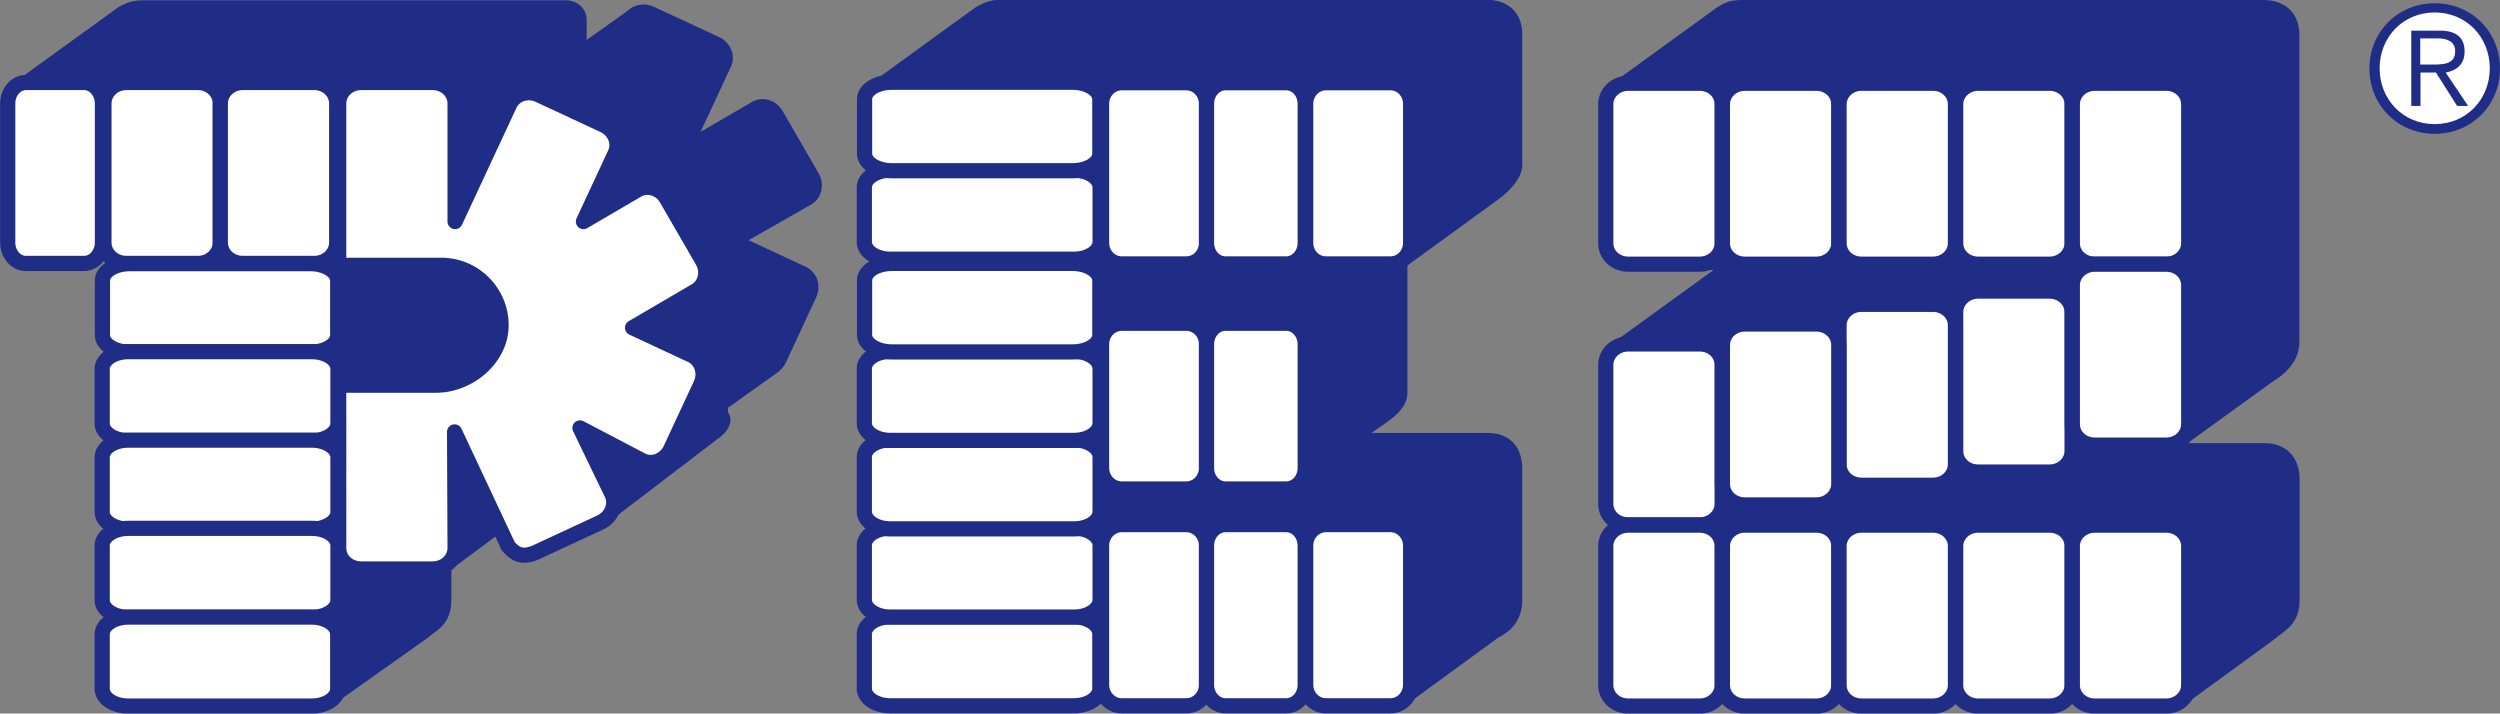 <?xml version="1.0" encoding="UTF-8"?>
<svg id="_レイヤー_2" data-name="レイヤー 2" xmlns="http://www.w3.org/2000/svg" viewBox="0 0 100.31 28.63">
  <rect x="0" y="0" width="100.31" height="28.63" fill="#808080" stroke="none"/>
  <defs>
    <style>
      .cls-1, .cls-2, .cls-3, .cls-4 {
        stroke: #1f2d87;
      }

      .cls-1, .cls-3 {
        stroke-width: .61px;
      }

      .cls-1, .cls-3, .cls-5 {
        fill: #fff;
      }

      .cls-1, .cls-4 {
        stroke-linecap: round;
        stroke-linejoin: round;
      }

      .cls-6, .cls-2, .cls-4 {
        fill: #1f2d87;
      }

      .cls-2 {
        stroke-width: .08px;
      }

      .cls-2, .cls-3, .cls-5 {
        stroke-miterlimit: 3.86;
      }

      .cls-4 {
        stroke-width: .08px;
      }

      .cls-5 {
        stroke: #fff;
        stroke-width: .48px;
      }
    </style>
  </defs>
  <g id="_デザイン" data-name="デザイン">
    <g>
      <path class="cls-2" d="m34.75,3.54l.73,1.22.03,22.85,19.81-.02,1.1.64h0l3.66-2.67c.39-.21.98-.57.96-1.57v-5.17c0-.9-.51-1.41-1.37-1.41h-4.76c.52-.42,1.49-.85,1.52-1.61v-5.17l3.5-2.54c.85-.59,1.11-1.11,1.11-1.47V1.38c0-.84-.54-1.35-1.4-1.35h-18.98c-.78,0-.92-.02-1.47.28l-4.44,3.22Z"/>
      <g>
        <g>
          <path class="cls-3" d="m43.09,28.32h-7.37c-.57,0-1.04-.31-1.04-.69v-2.19c0-.38.47-.69,1.04-.69h7.37c.57,0,1.04.31,1.04.69v2.19c0,.38-.47.69-1.04.69Z"/>
          <path class="cls-3" d="m43.1,24.76h-7.38c-.57,0-1.04-.31-1.04-.69v-2.19c0-.38.47-.69,1.04-.69h7.38c.57,0,1.04.31,1.04.69v2.19c0,.38-.47.69-1.04.69Z"/>
          <path class="cls-3" d="m43.1,21.22h-7.38c-.57,0-1.04-.31-1.04-.69v-2.19c0-.38.47-.69,1.04-.69h7.38c.57,0,1.04.31,1.04.69v2.19c0,.38-.47.69-1.04.69Z"/>
          <path class="cls-3" d="m43.1,17.67h-7.38c-.57,0-1.04-.31-1.04-.69v-2.19c0-.38.47-.69,1.04-.69h7.38c.57,0,1.04.31,1.04.69v2.19c0,.38-.47.69-1.04.69Z"/>
          <path class="cls-3" d="m43.04,14.12h-7.26c-.6,0-1.09-.31-1.09-.68v-2.19c0-.38.49-.68,1.09-.68h7.26c.6,0,1.09.31,1.09.68v2.19c0,.38-.49.68-1.09.68Z"/>
          <path class="cls-3" d="m43.1,10.4h-7.38c-.57,0-1.04-.31-1.04-.69v-2.19c0-.38.47-.69,1.04-.69h7.38c.57,0,1.04.31,1.04.69v2.19c0,.38-.47.69-1.04.69Z"/>
          <path class="cls-3" d="m43.04,6.85h-7.26c-.6,0-1.09-.31-1.09-.68v-2.19c0-.38.49-.68,1.09-.68h7.26c.6,0,1.09.31,1.09.68v2.19c0,.38-.49.68-1.09.68Z"/>
        </g>
        <path class="cls-3" d="m44.2,9.75v-5.59c0-.46.36-.84.81-.84h2.59c.45,0,.81.38.81.84v5.59c0,.46-.36.84-.81.84h-2.59c-.45,0-.81-.38-.81-.84Z"/>
        <path class="cls-3" d="m52.39,9.75v-5.59c0-.46.36-.84.81-.84h2.59c.45,0,.81.38.81.84v5.59c0,.46-.36.84-.81.84h-2.59c-.45,0-.81-.38-.81-.84Z"/>
        <path class="cls-3" d="m48.41,9.75v-5.59c0-.46.34-.84.76-.84h2.44c.42,0,.76.38.76.84v5.59c0,.46-.34.84-.76.84h-2.44c-.42,0-.76-.38-.76-.84Z"/>
        <path class="cls-3" d="m44.2,27.48v-5.59c0-.46.36-.84.81-.84h2.59c.45,0,.81.38.81.84v5.59c0,.46-.36.84-.81.84h-2.59c-.45,0-.81-.38-.81-.84Z"/>
        <path class="cls-3" d="m52.39,27.48v-5.59c0-.46.36-.84.81-.84h2.59c.45,0,.81.38.81.84v5.59c0,.46-.36.84-.81.84h-2.59c-.45,0-.81-.38-.81-.84Z"/>
        <path class="cls-3" d="m48.41,27.48v-5.59c0-.46.34-.84.76-.84h2.44c.42,0,.76.38.76.84v5.59c0,.46-.34.84-.76.84h-2.44c-.42,0-.76-.38-.76-.84Z"/>
        <g>
          <path class="cls-3" d="m44.2,18.78v-4.97c0-.46.36-.84.81-.84h2.59c.45,0,.81.38.81.84v4.97c0,.46-.36.84-.81.84h-2.59c-.45,0-.81-.38-.81-.84Z"/>
          <path class="cls-3" d="m48.41,18.78v-4.97c0-.46.34-.84.76-.84h2.44c.42,0,.76.38.76.84v4.97c0,.46-.34.84-.76.84h-2.44c-.42,0-.76-.38-.76-.84Z"/>
        </g>
      </g>
      <g>
        <path class="cls-2" d="m64.5,3.55l.92,7.24h3.46s-4.04,2.93-4.04,2.93l.37,13.9,21.06-.02,1.34.66h0l3.66-2.67c.39-.34.98-.57.96-1.57v-4.79c0-.88-.54-1.41-1.37-1.41h-3.21l3.54-2.56s1.03-.54,1.03-1.52V1.39c0-.82-.54-1.35-1.4-1.35h-20.42c-.78,0-.98-.03-1.47.28l-4.44,3.22Z"/>
        <g>
          <path class="cls-3" d="m78.47,18.1v-5.58c0-.46.4-.84.9-.84h2.87c.5,0,.9.38.9.84v5.58c0,.46-.4.84-.9.84h-2.87c-.5,0-.9-.37-.9-.84Z"/>
          <path class="cls-3" d="m64.43,20.22v-5.58c0-.46.4-.84.9-.84h2.87c.5,0,.9.37.9.84v5.58c0,.46-.4.84-.9.84h-2.87c-.5,0-.9-.37-.9-.84Z"/>
          <path class="cls-3" d="m64.43,9.76v-5.58c0-.46.4-.84.9-.84h2.87c.5,0,.9.37.9.84v5.58c0,.46-.4.84-.9.84h-2.87c-.5,0-.9-.37-.9-.84Z"/>
          <path class="cls-3" d="m69.11,9.76v-5.58c0-.46.4-.84.9-.84h2.87c.5,0,.9.37.9.84v5.58c0,.46-.4.84-.9.84h-2.87c-.5,0-.9-.37-.9-.84Z"/>
          <path class="cls-3" d="m73.79,9.76v-5.58c0-.46.4-.84.9-.84h2.87c.5,0,.9.37.9.84v5.58c0,.46-.4.84-.9.84h-2.87c-.5,0-.9-.37-.9-.84Z"/>
          <path class="cls-3" d="m78.47,9.76v-5.58c0-.46.4-.84.9-.84h2.87c.5,0,.9.37.9.84v5.58c0,.46-.4.84-.9.84h-2.87c-.5,0-.9-.37-.9-.84Z"/>
          <path class="cls-3" d="m83.15,9.76v-5.58c0-.46.4-.84.9-.84h2.87c.5,0,.9.37.9.84v5.58c0,.46-.4.84-.9.84h-2.87c-.5,0-.9-.37-.9-.84Z"/>
          <path class="cls-3" d="m64.43,27.49v-5.58c0-.46.4-.84.9-.84h2.87c.5,0,.9.37.9.84v5.58c0,.46-.4.84-.9.84h-2.87c-.5,0-.9-.37-.9-.84Z"/>
          <path class="cls-3" d="m69.11,27.49v-5.58c0-.46.4-.84.9-.84h2.87c.5,0,.9.37.9.84v5.58c0,.46-.4.84-.9.84h-2.87c-.5,0-.9-.37-.9-.84Z"/>
          <path class="cls-3" d="m73.79,27.49v-5.58c0-.46.4-.84.9-.84h2.87c.5,0,.9.37.9.84v5.58c0,.46-.4.84-.9.84h-2.87c-.5,0-.9-.37-.9-.84Z"/>
          <path class="cls-3" d="m78.47,27.49v-5.58c0-.46.4-.84.9-.84h2.87c.5,0,.9.37.9.84v5.58c0,.46-.4.84-.9.84h-2.87c-.5,0-.9-.37-.9-.84Z"/>
          <path class="cls-3" d="m83.15,27.49v-5.58c0-.46.4-.84.9-.84h2.87c.5,0,.9.37.9.84v5.58c0,.46-.4.84-.9.84h-2.87c-.5,0-.9-.37-.9-.84Z"/>
          <path class="cls-3" d="m83.15,17.02v-5.58c0-.46.4-.84.9-.84h2.87c.5,0,.9.37.9.84v5.58c0,.46-.4.84-.9.84h-2.87c-.5,0-.9-.37-.9-.84Z"/>
          <path class="cls-3" d="m73.79,18.63v-5.58c0-.46.4-.84.9-.84h2.87c.5,0,.9.38.9.84v5.58c0,.46-.4.84-.9.84h-2.87c-.5,0-.9-.37-.9-.84Z"/>
          <path class="cls-3" d="m69.11,19.42v-5.58c0-.46.4-.84.9-.84h2.87c.5,0,.9.38.9.84v5.58c0,.46-.4.84-.9.84h-2.87c-.5,0-.9-.37-.9-.84Z"/>
        </g>
        <path class="cls-4" d="m28.69,17.64l-4.35,3.32-4.3.4-1.97,1.46v1.19c.02,1-.53,1.21-.96,1.57l-3.77,2.67H4.98V10.15H.53l-.22-6.6L4.76.33C5.3.03,5.44.05,6.22.05h10.77-4.12,9.82c.44,0,.81.3.81.76v.87s1.7-1.21,1.7-1.21c.25-.25.66-.33,1.02-.16l2.61,1.21c.45.21.66.72.46,1.14l-1.27,2.73,2.18-1.27c.4-.23.93-.07,1.17.36l1.44,2.49c.25.43.12.97-.28,1.2l-2.63,1.5.07-.02,2.36,1.1c.42.2.59.72.38,1.17l-1.21,2.6c-.1.21-.26.36-.44.45l.2-.12-2.09,1.49v.21c.31.44-.16.94-.61,1.15l.12-.06Z"/>
        <g>
          <path class="cls-1" d="m20.38,21.89l-2.14-4.56.02,4.66c0,.46-.4.84-.9.84h-2.87c-.5,0-.9-.37-.9-.84V4.15c0-.46.4-.84.9-.84h2.87c.5,0,.9.38.9.84v4.74l2.19-4.7c.2-.42.72-.59,1.17-.38l2.6,1.21c.45.21.66.72.46,1.14l-1.27,2.73,2.17-1.27c.4-.23.93-.07,1.17.36l1.44,2.49c.25.43.12.97-.28,1.2l-2.53,1.48,2.36,1.1c.42.2.59.72.38,1.17l-1.21,2.6c-.21.45-.72.66-1.14.46l-2.5-1.31,1.28,2.65c.2.42-.01.93-.46,1.14l-2.6,1.21c-.54.23-.83.07-1.12-.28Z"/>
          <path class="cls-3" d="m4.17,9.73v-5.58c0-.46.4-.84.9-.84h2.87c.5,0,.9.38.9.84v5.58c0,.46-.4.84-.9.84h-2.87c-.5,0-.9-.37-.9-.84Z"/>
          <path class="cls-3" d="m8.84,9.73v-5.58c0-.46.4-.84.9-.84h2.87c.5,0,.9.38.9.84v5.58c0,.46-.4.84-.9.84h-2.87c-.5,0-.9-.37-.9-.84Z"/>
          <path class="cls-3" d="m12.46,14.13h-7.26c-.6,0-1.09-.31-1.09-.68v-2.19c0-.38.49-.68,1.09-.68h7.26c.6,0,1.09.31,1.09.68v2.19c0,.38-.49.68-1.09.68Z"/>
          <path class="cls-3" d="m12.52,17.68h-7.38c-.57,0-1.04-.31-1.04-.69v-2.19c0-.38.47-.69,1.04-.69h7.38c.57,0,1.04.31,1.04.69v2.19c0,.38-.47.69-1.04.69Z"/>
          <path class="cls-3" d="m12.52,21.23h-7.38c-.57,0-1.04-.31-1.04-.69v-2.19c0-.38.47-.69,1.04-.69h7.38c.57,0,1.04.31,1.04.69v2.19c0,.38-.47.69-1.04.69Z"/>
          <path class="cls-3" d="m12.52,24.77h-7.38c-.57,0-1.04-.31-1.04-.69v-2.19c0-.38.47-.69,1.04-.69h7.38c.57,0,1.04.31,1.04.69v2.19c0,.38-.47.69-1.04.69Z"/>
          <path class="cls-3" d="m12.51,28.33h-7.37c-.57,0-1.04-.31-1.04-.69v-2.19c0-.38.47-.69,1.04-.69h7.37c.57,0,1.04.31,1.04.69v2.19c0,.38-.47.69-1.04.69Z"/>
          <path class="cls-3" d="m.31,9.73v-5.58c0-.46.33-.84.73-.84h2.34c.4,0,.73.38.73.84v5.58c0,.46-.33.84-.73.84H1.04c-.4,0-.73-.37-.73-.84Z"/>
        </g>
        <path class="cls-5" d="m95.39,2.72c0-1.27,1.03-2.31,2.31-2.31s2.31,1.03,2.31,2.31-1.03,2.31-2.31,2.31-2.31-1.03-2.31-2.31Z"/>
        <path class="cls-6" d="m97.69.13c-1.48,0-2.62,1.15-2.62,2.62s1.14,2.62,2.62,2.62,2.62-1.15,2.62-2.62-1.14-2.62-2.62-2.62Zm0,.37c1.27,0,2.21.99,2.21,2.24s-.94,2.24-2.21,2.24-2.21-.99-2.21-2.24.94-2.24,2.21-2.24Zm-.58,2.41h.63l.85,1.34h.44l-.9-1.34c.41-.07.76-.31.76-.84s-.3-.84-.98-.84h-1.16v3.02h.37v-1.34Zm0-.32v-1.05h.68c.37,0,.72.1.72.52,0,.51-.45.53-.91.53h-.49Z"/>
        <path class="cls-2" d="m13.59,15.72v-5.34h4.11c1.48,0,2.67,1.2,2.67,2.67s-1.4,2.67-2.88,2.67h-3.9Z"/>
      </g>
    </g>
  </g>
</svg>